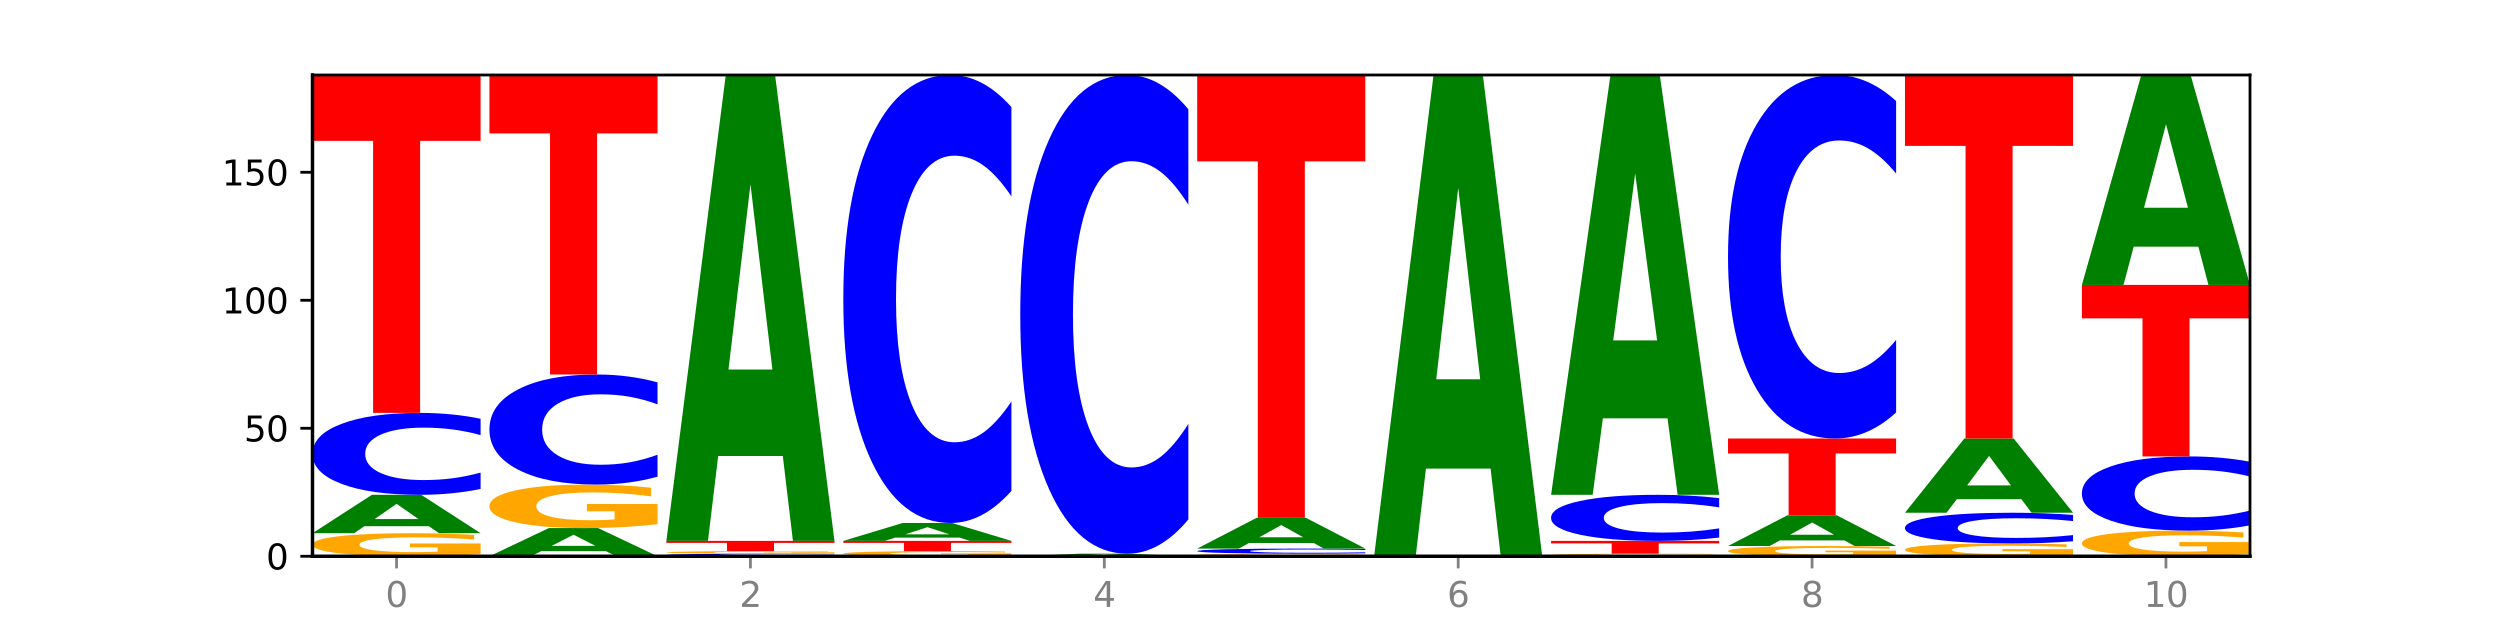 <?xml version="1.0" encoding="utf-8" standalone="no"?>
<!DOCTYPE svg PUBLIC "-//W3C//DTD SVG 1.1//EN"
  "http://www.w3.org/Graphics/SVG/1.1/DTD/svg11.dtd">
<svg xmlns:xlink="http://www.w3.org/1999/xlink" width="720pt" height="180pt" viewBox="0 0 720 180" xmlns="http://www.w3.org/2000/svg" version="1.1">
 <defs>
  <style type="text/css">*{stroke-linejoin: round; stroke-linecap: butt}</style>
 </defs>
 <g id="figure_1">
  <g id="patch_1">
   <path d="M 0 180 
L 720 180 
L 720 0 
L 0 0 
z
" style="fill: #ffffff"/>
  </g>
  <g id="axes_1">
   <g id="patch_2">
    <path d="M 90 160.2 
L 648 160.2 
L 648 21.6 
L 90 21.6 
z
" style="fill: #ffffff"/>
   </g>
   <g id="line2d_1">
    <path d="M 90 160.2 
L 648 160.2 
" clip-path="url(#pd2f260ac5b)" style="fill: none; stroke: #000000; stroke-width: 0.5; stroke-linecap: square"/>
   </g>
   <g id="patch_3">
    <path d="M 138.411 159.6 
Q 133.529 159.9 128.277 160.051 
Q 123.026 160.2 117.428 160.2 
Q 104.777 160.2 97.389 159.306 
Q 90 158.413 90 156.885 
Q 90 155.338 97.519 154.452 
Q 105.048 153.565 118.144 153.565 
Q 123.189 153.565 127.811 153.686 
Q 132.444 153.805 136.545 154.04 
L 136.545 155.363 
Q 132.313 155.06 128.126 154.911 
Q 123.938 154.76 119.728 154.76 
Q 111.938 154.76 107.717 155.311 
Q 103.497 155.861 103.497 156.885 
Q 103.497 157.899 107.566 158.452 
Q 111.634 159.005 119.12 159.005 
Q 121.16 159.005 122.907 158.973 
Q 124.654 158.94 126.042 158.872 
L 126.042 157.63 
L 118.068 157.63 
L 118.068 156.524 
L 138.411 156.524 
L 138.411 159.6 
z
" clip-path="url(#pd2f260ac5b)" style="fill: #ffa600"/>
   </g>
   <g id="patch_4">
    <path d="M 123.534 151.55 
L 104.916 151.55 
L 101.977 153.565 
L 90 153.565 
L 107.104 142.506 
L 121.307 142.506 
L 138.411 153.565 
L 126.444 153.565 
L 123.534 151.55 
z
M 107.886 149.498 
L 120.535 149.498 
L 114.22 145.099 
L 107.886 149.498 
z
" clip-path="url(#pd2f260ac5b)" style="fill: #008000"/>
   </g>
   <g id="patch_5">
    <path d="M 138.411 140.815 
Q 134.361 141.654 129.983 142.078 
Q 125.604 142.506 120.835 142.506 
Q 106.613 142.506 98.306 139.329 
Q 90 136.152 90 130.718 
Q 90 125.265 98.306 122.092 
Q 106.613 118.915 120.835 118.915 
Q 125.604 118.915 129.983 119.344 
Q 134.361 119.768 138.411 120.606 
L 138.411 125.309 
Q 134.325 124.198 130.361 123.681 
Q 126.397 123.164 122.018 123.164 
Q 114.163 123.164 109.662 125.177 
Q 105.173 127.185 105.173 130.718 
Q 105.173 134.236 109.662 136.249 
Q 114.163 138.257 122.018 138.257 
Q 126.397 138.257 130.361 137.74 
Q 134.325 137.219 138.411 136.108 
L 138.411 140.815 
z
" clip-path="url(#pd2f260ac5b)" style="fill: #0000ff"/>
   </g>
   <g id="patch_6">
    <path d="M 90 21.6 
L 138.411 21.6 
L 138.411 40.579 
L 120.994 40.579 
L 120.994 118.915 
L 107.45 118.915 
L 107.45 40.579 
L 90 40.579 
L 90 21.6 
z
" clip-path="url(#pd2f260ac5b)" style="fill: #ff0000"/>
   </g>
   <g id="patch_7">
    <path d="M 174.493 158.723 
L 155.875 158.723 
L 152.935 160.2 
L 140.959 160.2 
L 158.063 152.09 
L 172.266 152.09 
L 189.37 160.2 
L 177.403 160.2 
L 174.493 158.723 
z
M 158.845 157.218 
L 171.494 157.218 
L 165.179 153.992 
L 158.845 157.218 
z
" clip-path="url(#pd2f260ac5b)" style="fill: #008000"/>
   </g>
   <g id="patch_8">
    <path d="M 189.37 150.956 
Q 184.488 151.523 179.236 151.808 
Q 173.985 152.09 168.387 152.09 
Q 155.736 152.09 148.347 150.402 
Q 140.959 148.714 140.959 145.828 
Q 140.959 142.908 148.478 141.232 
Q 156.007 139.557 169.103 139.557 
Q 174.148 139.557 178.77 139.785 
Q 183.403 140.011 187.504 140.456 
L 187.504 142.954 
Q 183.272 142.382 179.084 142.1 
Q 174.896 141.815 170.687 141.815 
Q 162.897 141.815 158.676 142.856 
Q 154.456 143.894 154.456 145.828 
Q 154.456 147.744 158.524 148.79 
Q 162.593 149.833 170.079 149.833 
Q 172.119 149.833 173.866 149.773 
Q 175.613 149.711 177.001 149.582 
L 177.001 147.236 
L 169.027 147.236 
L 169.027 145.147 
L 189.37 145.147 
L 189.37 150.956 
z
" clip-path="url(#pd2f260ac5b)" style="fill: #ffa600"/>
   </g>
   <g id="patch_9">
    <path d="M 189.37 137.285 
Q 185.32 138.411 180.942 138.981 
Q 176.563 139.557 171.794 139.557 
Q 157.572 139.557 149.265 135.288 
Q 140.959 131.018 140.959 123.717 
Q 140.959 116.389 149.265 112.126 
Q 157.572 107.856 171.794 107.856 
Q 176.563 107.856 180.942 108.433 
Q 185.32 109.002 189.37 110.129 
L 189.37 116.448 
Q 185.284 114.955 181.32 114.261 
Q 177.356 113.567 172.977 113.567 
Q 165.122 113.567 160.621 116.271 
Q 156.132 118.969 156.132 123.717 
Q 156.132 128.445 160.621 131.149 
Q 165.122 133.847 172.977 133.847 
Q 177.356 133.847 181.32 133.153 
Q 185.284 132.452 189.37 130.959 
L 189.37 137.285 
z
" clip-path="url(#pd2f260ac5b)" style="fill: #0000ff"/>
   </g>
   <g id="patch_10">
    <path d="M 140.959 21.6 
L 189.37 21.6 
L 189.37 38.422 
L 171.953 38.422 
L 171.953 107.856 
L 158.409 107.856 
L 158.409 38.422 
L 140.959 38.422 
L 140.959 21.6 
z
" clip-path="url(#pd2f260ac5b)" style="fill: #ff0000"/>
   </g>
   <g id="patch_11">
    <path d="M 240.329 160.147 
Q 236.279 160.173 231.9 160.187 
Q 227.522 160.2 222.753 160.2 
Q 208.53 160.2 200.224 160.101 
Q 191.918 160.001 191.918 159.832 
Q 191.918 159.661 200.224 159.562 
Q 208.53 159.463 222.753 159.463 
Q 227.522 159.463 231.9 159.476 
Q 236.279 159.489 240.329 159.516 
L 240.329 159.663 
Q 236.243 159.628 232.279 159.612 
Q 228.314 159.596 223.936 159.596 
Q 216.081 159.596 211.58 159.658 
Q 207.091 159.721 207.091 159.832 
Q 207.091 159.942 211.58 160.004 
Q 216.081 160.067 223.936 160.067 
Q 228.314 160.067 232.279 160.051 
Q 236.243 160.035 240.329 160 
L 240.329 160.147 
z
" clip-path="url(#pd2f260ac5b)" style="fill: #0000ff"/>
   </g>
   <g id="patch_12">
    <path d="M 240.329 159.396 
Q 235.446 159.429 230.195 159.446 
Q 224.944 159.463 219.346 159.463 
Q 206.695 159.463 199.306 159.363 
Q 191.918 159.264 191.918 159.094 
Q 191.918 158.923 199.437 158.824 
Q 206.966 158.726 220.062 158.726 
Q 225.107 158.726 229.729 158.739 
Q 234.361 158.752 238.463 158.778 
L 238.463 158.925 
Q 234.231 158.892 230.043 158.875 
Q 225.855 158.858 221.646 158.858 
Q 213.856 158.858 209.635 158.92 
Q 205.415 158.981 205.415 159.094 
Q 205.415 159.207 209.483 159.269 
Q 213.552 159.33 221.038 159.33 
Q 223.078 159.33 224.825 159.326 
Q 226.571 159.323 227.96 159.315 
L 227.96 159.177 
L 219.986 159.177 
L 219.986 159.054 
L 240.329 159.054 
L 240.329 159.396 
z
" clip-path="url(#pd2f260ac5b)" style="fill: #ffa600"/>
   </g>
   <g id="patch_13">
    <path d="M 191.918 155.777 
L 240.329 155.777 
L 240.329 156.352 
L 222.912 156.352 
L 222.912 158.726 
L 209.368 158.726 
L 209.368 156.352 
L 191.918 156.352 
L 191.918 155.777 
z
" clip-path="url(#pd2f260ac5b)" style="fill: #ff0000"/>
   </g>
   <g id="patch_14">
    <path d="M 225.452 131.334 
L 206.834 131.334 
L 203.894 155.777 
L 191.918 155.777 
L 209.021 21.6 
L 223.225 21.6 
L 240.329 155.777 
L 228.362 155.777 
L 225.452 131.334 
z
M 209.803 106.431 
L 222.453 106.431 
L 216.138 53.059 
L 209.803 106.431 
z
" clip-path="url(#pd2f260ac5b)" style="fill: #008000"/>
   </g>
   <g id="patch_15">
    <path d="M 291.288 160.067 
Q 286.405 160.133 281.154 160.167 
Q 275.903 160.2 270.305 160.2 
Q 257.654 160.2 250.265 160.001 
Q 242.877 159.803 242.877 159.463 
Q 242.877 159.12 250.395 158.923 
Q 257.925 158.726 271.021 158.726 
Q 276.066 158.726 280.688 158.752 
Q 285.32 158.779 289.422 158.831 
L 289.422 159.125 
Q 285.19 159.058 281.002 159.025 
Q 276.814 158.991 272.605 158.991 
Q 264.815 158.991 260.594 159.114 
Q 256.374 159.236 256.374 159.463 
Q 256.374 159.689 260.442 159.812 
Q 264.511 159.934 271.997 159.934 
Q 274.037 159.934 275.784 159.927 
Q 277.53 159.92 278.919 159.905 
L 278.919 159.629 
L 270.945 159.629 
L 270.945 159.383 
L 291.288 159.383 
L 291.288 160.067 
z
" clip-path="url(#pd2f260ac5b)" style="fill: #ffa600"/>
   </g>
   <g id="patch_16">
    <path d="M 242.877 155.777 
L 291.288 155.777 
L 291.288 156.352 
L 273.871 156.352 
L 273.871 158.726 
L 260.327 158.726 
L 260.327 156.352 
L 242.877 156.352 
L 242.877 155.777 
z
" clip-path="url(#pd2f260ac5b)" style="fill: #ff0000"/>
   </g>
   <g id="patch_17">
    <path d="M 276.411 154.836 
L 257.793 154.836 
L 254.853 155.777 
L 242.877 155.777 
L 259.98 150.616 
L 274.184 150.616 
L 291.288 155.777 
L 279.321 155.777 
L 276.411 154.836 
z
M 260.762 153.879 
L 273.412 153.879 
L 267.097 151.826 
L 260.762 153.879 
z
" clip-path="url(#pd2f260ac5b)" style="fill: #008000"/>
   </g>
   <g id="patch_18">
    <path d="M 291.288 141.368 
Q 287.238 145.952 282.859 148.271 
Q 278.481 150.616 273.711 150.616 
Q 259.489 150.616 251.183 133.24 
Q 242.877 115.863 242.877 86.148 
Q 242.877 56.326 251.183 38.976 
Q 259.489 21.6 273.711 21.6 
Q 278.481 21.6 282.859 23.945 
Q 287.238 26.264 291.288 30.848 
L 291.288 56.566 
Q 287.202 50.489 283.237 47.664 
Q 279.273 44.839 274.895 44.839 
Q 267.04 44.839 262.539 55.846 
Q 258.05 66.826 258.05 86.148 
Q 258.05 105.39 262.539 116.396 
Q 267.04 127.377 274.895 127.377 
Q 279.273 127.377 283.237 124.552 
Q 287.202 121.7 291.288 115.624 
L 291.288 141.368 
z
" clip-path="url(#pd2f260ac5b)" style="fill: #0000ff"/>
   </g>
   <g id="patch_19">
    <path d="M 327.37 160.066 
L 308.752 160.066 
L 305.812 160.2 
L 293.836 160.2 
L 310.939 159.463 
L 325.143 159.463 
L 342.247 160.2 
L 330.28 160.2 
L 327.37 160.066 
z
M 311.721 159.929 
L 324.371 159.929 
L 318.056 159.636 
L 311.721 159.929 
z
" clip-path="url(#pd2f260ac5b)" style="fill: #008000"/>
   </g>
   <g id="patch_20">
    <path d="M 342.247 149.581 
Q 338.197 154.479 333.818 156.957 
Q 329.439 159.463 324.67 159.463 
Q 310.448 159.463 302.142 140.895 
Q 293.836 122.327 293.836 90.574 
Q 293.836 58.707 302.142 40.168 
Q 310.448 21.6 324.67 21.6 
Q 329.439 21.6 333.818 24.106 
Q 338.197 26.584 342.247 31.482 
L 342.247 58.963 
Q 338.16 52.47 334.196 49.452 
Q 330.232 46.433 325.853 46.433 
Q 317.998 46.433 313.498 58.194 
Q 309.009 69.927 309.009 90.574 
Q 309.009 111.135 313.498 122.897 
Q 317.998 134.63 325.853 134.63 
Q 330.232 134.63 334.196 131.611 
Q 338.16 128.564 342.247 122.071 
L 342.247 149.581 
z
" clip-path="url(#pd2f260ac5b)" style="fill: #0000ff"/>
   </g>
   <g id="patch_21">
    <path d="M 393.205 160.133 
Q 388.323 160.167 383.072 160.183 
Q 377.821 160.2 372.222 160.2 
Q 359.572 160.2 352.183 160.101 
Q 344.795 160.001 344.795 159.832 
Q 344.795 159.66 352.313 159.561 
Q 359.843 159.463 372.938 159.463 
Q 377.983 159.463 382.605 159.476 
Q 387.238 159.489 391.339 159.516 
L 391.339 159.663 
Q 387.108 159.629 382.92 159.612 
Q 378.732 159.596 374.522 159.596 
Q 366.732 159.596 362.512 159.657 
Q 358.291 159.718 358.291 159.832 
Q 358.291 159.944 362.36 160.006 
Q 366.429 160.067 373.915 160.067 
Q 375.955 160.067 377.701 160.064 
Q 379.448 160.06 380.837 160.052 
L 380.837 159.914 
L 372.862 159.914 
L 372.862 159.792 
L 393.205 159.792 
L 393.205 160.133 
z
" clip-path="url(#pd2f260ac5b)" style="fill: #ffa600"/>
   </g>
   <g id="patch_22">
    <path d="M 393.205 159.357 
Q 389.156 159.409 384.777 159.436 
Q 380.398 159.463 375.629 159.463 
Q 361.407 159.463 353.101 159.264 
Q 344.795 159.066 344.795 158.726 
Q 344.795 158.385 353.101 158.187 
Q 361.407 157.988 375.629 157.988 
Q 380.398 157.988 384.777 158.015 
Q 389.156 158.042 393.205 158.094 
L 393.205 158.388 
Q 389.119 158.318 385.155 158.286 
Q 381.191 158.254 376.812 158.254 
Q 368.957 158.254 364.457 158.38 
Q 359.968 158.505 359.968 158.726 
Q 359.968 158.946 364.457 159.072 
Q 368.957 159.197 376.812 159.197 
Q 381.191 159.197 385.155 159.165 
Q 389.119 159.132 393.205 159.063 
L 393.205 159.357 
z
" clip-path="url(#pd2f260ac5b)" style="fill: #0000ff"/>
   </g>
   <g id="patch_23">
    <path d="M 378.329 156.377 
L 359.711 156.377 
L 356.771 157.988 
L 344.795 157.988 
L 361.898 149.141 
L 376.102 149.141 
L 393.205 157.988 
L 381.239 157.988 
L 378.329 156.377 
z
M 362.68 154.735 
L 375.33 154.735 
L 369.015 151.216 
L 362.68 154.735 
z
" clip-path="url(#pd2f260ac5b)" style="fill: #008000"/>
   </g>
   <g id="patch_24">
    <path d="M 344.795 21.6 
L 393.205 21.6 
L 393.205 46.474 
L 375.789 46.474 
L 375.789 149.141 
L 362.245 149.141 
L 362.245 46.474 
L 344.795 46.474 
L 344.795 21.6 
z
" clip-path="url(#pd2f260ac5b)" style="fill: #ff0000"/>
   </g>
   <g id="patch_25">
    <path d="M 429.288 134.951 
L 410.67 134.951 
L 407.73 160.2 
L 395.753 160.2 
L 412.857 21.6 
L 427.061 21.6 
L 444.164 160.2 
L 432.198 160.2 
L 429.288 134.951 
z
M 413.639 109.228 
L 426.289 109.228 
L 419.974 54.096 
L 413.639 109.228 
z
" clip-path="url(#pd2f260ac5b)" style="fill: #008000"/>
   </g>
   <g id="patch_26">
    <path d="M 495.123 160.133 
Q 490.241 160.167 484.99 160.183 
Q 479.739 160.2 474.14 160.2 
Q 461.489 160.2 454.101 160.101 
Q 446.712 160.001 446.712 159.832 
Q 446.712 159.66 454.231 159.561 
Q 461.761 159.463 474.856 159.463 
Q 479.901 159.463 484.523 159.476 
Q 489.156 159.489 493.257 159.516 
L 493.257 159.663 
Q 489.026 159.629 484.838 159.612 
Q 480.65 159.596 476.44 159.596 
Q 468.65 159.596 464.43 159.657 
Q 460.209 159.718 460.209 159.832 
Q 460.209 159.944 464.278 160.006 
Q 468.346 160.067 475.833 160.067 
Q 477.872 160.067 479.619 160.064 
Q 481.366 160.06 482.755 160.052 
L 482.755 159.914 
L 474.78 159.914 
L 474.78 159.792 
L 495.123 159.792 
L 495.123 160.133 
z
" clip-path="url(#pd2f260ac5b)" style="fill: #ffa600"/>
   </g>
   <g id="patch_27">
    <path d="M 446.712 155.777 
L 495.123 155.777 
L 495.123 156.496 
L 477.707 156.496 
L 477.707 159.463 
L 464.163 159.463 
L 464.163 156.496 
L 446.712 156.496 
L 446.712 155.777 
z
" clip-path="url(#pd2f260ac5b)" style="fill: #ff0000"/>
   </g>
   <g id="patch_28">
    <path d="M 495.123 154.825 
Q 491.074 155.297 486.695 155.535 
Q 482.316 155.777 477.547 155.777 
Q 463.325 155.777 455.019 153.989 
Q 446.712 152.202 446.712 149.146 
Q 446.712 146.078 455.019 144.294 
Q 463.325 142.506 477.547 142.506 
Q 482.316 142.506 486.695 142.748 
Q 491.074 142.986 495.123 143.458 
L 495.123 146.103 
Q 491.037 145.478 487.073 145.187 
Q 483.109 144.897 478.73 144.897 
Q 470.875 144.897 466.374 146.029 
Q 461.886 147.158 461.886 149.146 
Q 461.886 151.125 466.374 152.257 
Q 470.875 153.386 478.73 153.386 
Q 483.109 153.386 487.073 153.096 
Q 491.037 152.802 495.123 152.177 
L 495.123 154.825 
z
" clip-path="url(#pd2f260ac5b)" style="fill: #0000ff"/>
   </g>
   <g id="patch_29">
    <path d="M 480.247 120.481 
L 461.629 120.481 
L 458.689 142.506 
L 446.712 142.506 
L 463.816 21.6 
L 478.02 21.6 
L 495.123 142.506 
L 483.157 142.506 
L 480.247 120.481 
z
M 464.598 98.041 
L 477.248 98.041 
L 470.933 49.948 
L 464.598 98.041 
z
" clip-path="url(#pd2f260ac5b)" style="fill: #008000"/>
   </g>
   <g id="patch_30">
    <path d="M 546.082 159.933 
Q 541.2 160.067 535.949 160.134 
Q 530.697 160.2 525.099 160.2 
Q 512.448 160.2 505.06 159.803 
Q 497.671 159.406 497.671 158.726 
Q 497.671 158.039 505.19 157.645 
Q 512.72 157.251 525.815 157.251 
Q 530.86 157.251 535.482 157.305 
Q 540.115 157.358 544.216 157.462 
L 544.216 158.05 
Q 539.985 157.916 535.797 157.849 
Q 531.609 157.782 527.399 157.782 
Q 519.609 157.782 515.389 158.027 
Q 511.168 158.271 511.168 158.726 
Q 511.168 159.177 515.237 159.423 
Q 519.305 159.669 526.792 159.669 
Q 528.831 159.669 530.578 159.655 
Q 532.325 159.64 533.714 159.61 
L 533.714 159.058 
L 525.739 159.058 
L 525.739 158.566 
L 546.082 158.566 
L 546.082 159.933 
z
" clip-path="url(#pd2f260ac5b)" style="fill: #ffa600"/>
   </g>
   <g id="patch_31">
    <path d="M 531.206 155.639 
L 512.587 155.639 
L 509.648 157.251 
L 497.671 157.251 
L 514.775 148.404 
L 528.979 148.404 
L 546.082 157.251 
L 534.116 157.251 
L 531.206 155.639 
z
M 515.557 153.998 
L 528.206 153.998 
L 521.892 150.478 
L 515.557 153.998 
z
" clip-path="url(#pd2f260ac5b)" style="fill: #008000"/>
   </g>
   <g id="patch_32">
    <path d="M 497.671 126.287 
L 546.082 126.287 
L 546.082 130.601 
L 528.666 130.601 
L 528.666 148.404 
L 515.122 148.404 
L 515.122 130.601 
L 497.671 130.601 
L 497.671 126.287 
z
" clip-path="url(#pd2f260ac5b)" style="fill: #ff0000"/>
   </g>
   <g id="patch_33">
    <path d="M 546.082 118.783 
Q 542.033 122.503 537.654 124.384 
Q 533.275 126.287 528.506 126.287 
Q 514.284 126.287 505.978 112.188 
Q 497.671 98.088 497.671 73.976 
Q 497.671 49.778 505.978 35.7 
Q 514.284 21.6 528.506 21.6 
Q 533.275 21.6 537.654 23.503 
Q 542.033 25.384 546.082 29.104 
L 546.082 49.972 
Q 541.996 45.042 538.032 42.749 
Q 534.068 40.457 529.689 40.457 
Q 521.834 40.457 517.333 49.388 
Q 512.845 58.298 512.845 73.976 
Q 512.845 89.589 517.333 98.521 
Q 521.834 107.43 529.689 107.43 
Q 534.068 107.43 538.032 105.138 
Q 541.996 102.824 546.082 97.893 
L 546.082 118.783 
z
" clip-path="url(#pd2f260ac5b)" style="fill: #0000ff"/>
   </g>
   <g id="patch_34">
    <path d="M 597.041 159.866 
Q 592.159 160.033 586.908 160.117 
Q 581.656 160.2 576.058 160.2 
Q 563.407 160.2 556.019 159.704 
Q 548.63 159.207 548.63 158.358 
Q 548.63 157.499 556.149 157.006 
Q 563.679 156.514 576.774 156.514 
Q 581.819 156.514 586.441 156.581 
Q 591.074 156.647 595.175 156.778 
L 595.175 157.513 
Q 590.944 157.345 586.756 157.262 
Q 582.568 157.178 578.358 157.178 
Q 570.568 157.178 566.348 157.484 
Q 562.127 157.789 562.127 158.358 
Q 562.127 158.922 566.196 159.229 
Q 570.264 159.536 577.75 159.536 
Q 579.79 159.536 581.537 159.519 
Q 583.284 159.5 584.673 159.462 
L 584.673 158.772 
L 576.698 158.772 
L 576.698 158.158 
L 597.041 158.158 
L 597.041 159.866 
z
" clip-path="url(#pd2f260ac5b)" style="fill: #ffa600"/>
   </g>
   <g id="patch_35">
    <path d="M 597.041 155.88 
Q 592.992 156.194 588.613 156.353 
Q 584.234 156.514 579.465 156.514 
Q 565.243 156.514 556.936 155.322 
Q 548.63 154.131 548.63 152.093 
Q 548.63 150.048 556.936 148.859 
Q 565.243 147.667 579.465 147.667 
Q 584.234 147.667 588.613 147.828 
Q 592.992 147.987 597.041 148.301 
L 597.041 150.065 
Q 592.955 149.648 588.991 149.454 
Q 585.027 149.261 580.648 149.261 
Q 572.793 149.261 568.292 150.015 
Q 563.804 150.768 563.804 152.093 
Q 563.804 153.413 568.292 154.167 
Q 572.793 154.92 580.648 154.92 
Q 585.027 154.92 588.991 154.727 
Q 592.955 154.531 597.041 154.114 
L 597.041 155.88 
z
" clip-path="url(#pd2f260ac5b)" style="fill: #0000ff"/>
   </g>
   <g id="patch_36">
    <path d="M 582.164 143.772 
L 563.546 143.772 
L 560.607 147.667 
L 548.63 147.667 
L 565.734 126.287 
L 579.937 126.287 
L 597.041 147.667 
L 585.074 147.667 
L 582.164 143.772 
z
M 566.516 139.804 
L 579.165 139.804 
L 572.85 131.3 
L 566.516 139.804 
z
" clip-path="url(#pd2f260ac5b)" style="fill: #008000"/>
   </g>
   <g id="patch_37">
    <path d="M 548.63 21.6 
L 597.041 21.6 
L 597.041 42.017 
L 579.624 42.017 
L 579.624 126.287 
L 566.081 126.287 
L 566.081 42.017 
L 548.63 42.017 
L 548.63 21.6 
z
" clip-path="url(#pd2f260ac5b)" style="fill: #ff0000"/>
   </g>
   <g id="patch_38">
    <path d="M 648 159.533 
Q 643.118 159.866 637.866 160.034 
Q 632.615 160.2 627.017 160.2 
Q 614.366 160.2 606.978 159.207 
Q 599.589 158.214 599.589 156.516 
Q 599.589 154.798 607.108 153.813 
Q 614.637 152.828 627.733 152.828 
Q 632.778 152.828 637.4 152.962 
Q 642.033 153.094 646.134 153.356 
L 646.134 154.826 
Q 641.903 154.489 637.715 154.323 
Q 633.527 154.156 629.317 154.156 
Q 621.527 154.156 617.306 154.768 
Q 613.086 155.379 613.086 156.516 
Q 613.086 157.643 617.155 158.258 
Q 621.223 158.872 628.709 158.872 
Q 630.749 158.872 632.496 158.837 
Q 634.243 158.8 635.631 158.724 
L 635.631 157.345 
L 627.657 157.345 
L 627.657 156.116 
L 648 156.116 
L 648 159.533 
z
" clip-path="url(#pd2f260ac5b)" style="fill: #ffa600"/>
   </g>
   <g id="patch_39">
    <path d="M 648 151.295 
Q 643.951 152.055 639.572 152.439 
Q 635.193 152.828 630.424 152.828 
Q 616.202 152.828 607.895 149.948 
Q 599.589 147.069 599.589 142.144 
Q 599.589 137.202 607.895 134.327 
Q 616.202 131.448 630.424 131.448 
Q 635.193 131.448 639.572 131.837 
Q 643.951 132.221 648 132.98 
L 648 137.242 
Q 643.914 136.235 639.95 135.767 
Q 635.986 135.299 631.607 135.299 
Q 623.752 135.299 619.251 137.123 
Q 614.762 138.943 614.762 142.144 
Q 614.762 145.333 619.251 147.157 
Q 623.752 148.977 631.607 148.977 
Q 635.986 148.977 639.95 148.508 
Q 643.914 148.036 648 147.029 
L 648 151.295 
z
" clip-path="url(#pd2f260ac5b)" style="fill: #0000ff"/>
   </g>
   <g id="patch_40">
    <path d="M 599.589 82.053 
L 648 82.053 
L 648 91.687 
L 630.583 91.687 
L 630.583 131.448 
L 617.04 131.448 
L 617.04 91.687 
L 599.589 91.687 
L 599.589 82.053 
z
" clip-path="url(#pd2f260ac5b)" style="fill: #ff0000"/>
   </g>
   <g id="patch_41">
    <path d="M 633.123 71.041 
L 614.505 71.041 
L 611.566 82.053 
L 599.589 82.053 
L 616.693 21.6 
L 630.896 21.6 
L 648 82.053 
L 636.033 82.053 
L 633.123 71.041 
z
M 617.475 59.821 
L 630.124 59.821 
L 623.809 35.774 
L 617.475 59.821 
z
" clip-path="url(#pd2f260ac5b)" style="fill: #008000"/>
   </g>
   <g id="matplotlib.axis_1">
    <g id="xtick_1">
     <g id="line2d_2">
      <defs>
       <path id="md97907a053" d="M 0 0 
L 0 3.5 
" style="stroke: #808080; stroke-width: 0.8"/>
      </defs>
      <g>
       <use xlink:href="#md97907a053" x="114.205" y="160.2" style="fill: #808080; stroke: #808080; stroke-width: 0.8"/>
      </g>
     </g>
     <g id="text_1">
      <!-- 0 -->
      <g style="fill: #808080" transform="translate(111.024 174.798) scale(0.1 -0.1)">
       <defs>
        <path id="DejaVuSans-30" d="M 2034 4250 
Q 1547 4250 1301 3770 
Q 1056 3291 1056 2328 
Q 1056 1369 1301 889 
Q 1547 409 2034 409 
Q 2525 409 2770 889 
Q 3016 1369 3016 2328 
Q 3016 3291 2770 3770 
Q 2525 4250 2034 4250 
z
M 2034 4750 
Q 2819 4750 3233 4129 
Q 3647 3509 3647 2328 
Q 3647 1150 3233 529 
Q 2819 -91 2034 -91 
Q 1250 -91 836 529 
Q 422 1150 422 2328 
Q 422 3509 836 4129 
Q 1250 4750 2034 4750 
z
" transform="scale(0.016)"/>
       </defs>
       <use xlink:href="#DejaVuSans-30"/>
      </g>
     </g>
    </g>
    <g id="xtick_2">
     <g id="line2d_3">
      <g>
       <use xlink:href="#md97907a053" x="216.123" y="160.2" style="fill: #808080; stroke: #808080; stroke-width: 0.8"/>
      </g>
     </g>
     <g id="text_2">
      <!-- 2 -->
      <g style="fill: #808080" transform="translate(212.942 174.798) scale(0.1 -0.1)">
       <defs>
        <path id="DejaVuSans-32" d="M 1228 531 
L 3431 531 
L 3431 0 
L 469 0 
L 469 531 
Q 828 903 1448 1529 
Q 2069 2156 2228 2338 
Q 2531 2678 2651 2914 
Q 2772 3150 2772 3378 
Q 2772 3750 2511 3984 
Q 2250 4219 1831 4219 
Q 1534 4219 1204 4116 
Q 875 4013 500 3803 
L 500 4441 
Q 881 4594 1212 4672 
Q 1544 4750 1819 4750 
Q 2544 4750 2975 4387 
Q 3406 4025 3406 3419 
Q 3406 3131 3298 2873 
Q 3191 2616 2906 2266 
Q 2828 2175 2409 1742 
Q 1991 1309 1228 531 
z
" transform="scale(0.016)"/>
       </defs>
       <use xlink:href="#DejaVuSans-32"/>
      </g>
     </g>
    </g>
    <g id="xtick_3">
     <g id="line2d_4">
      <g>
       <use xlink:href="#md97907a053" x="318.041" y="160.2" style="fill: #808080; stroke: #808080; stroke-width: 0.8"/>
      </g>
     </g>
     <g id="text_3">
      <!-- 4 -->
      <g style="fill: #808080" transform="translate(314.86 174.798) scale(0.1 -0.1)">
       <defs>
        <path id="DejaVuSans-34" d="M 2419 4116 
L 825 1625 
L 2419 1625 
L 2419 4116 
z
M 2253 4666 
L 3047 4666 
L 3047 1625 
L 3713 1625 
L 3713 1100 
L 3047 1100 
L 3047 0 
L 2419 0 
L 2419 1100 
L 313 1100 
L 313 1709 
L 2253 4666 
z
" transform="scale(0.016)"/>
       </defs>
       <use xlink:href="#DejaVuSans-34"/>
      </g>
     </g>
    </g>
    <g id="xtick_4">
     <g id="line2d_5">
      <g>
       <use xlink:href="#md97907a053" x="419.959" y="160.2" style="fill: #808080; stroke: #808080; stroke-width: 0.8"/>
      </g>
     </g>
     <g id="text_4">
      <!-- 6 -->
      <g style="fill: #808080" transform="translate(416.778 174.798) scale(0.1 -0.1)">
       <defs>
        <path id="DejaVuSans-36" d="M 2113 2584 
Q 1688 2584 1439 2293 
Q 1191 2003 1191 1497 
Q 1191 994 1439 701 
Q 1688 409 2113 409 
Q 2538 409 2786 701 
Q 3034 994 3034 1497 
Q 3034 2003 2786 2293 
Q 2538 2584 2113 2584 
z
M 3366 4563 
L 3366 3988 
Q 3128 4100 2886 4159 
Q 2644 4219 2406 4219 
Q 1781 4219 1451 3797 
Q 1122 3375 1075 2522 
Q 1259 2794 1537 2939 
Q 1816 3084 2150 3084 
Q 2853 3084 3261 2657 
Q 3669 2231 3669 1497 
Q 3669 778 3244 343 
Q 2819 -91 2113 -91 
Q 1303 -91 875 529 
Q 447 1150 447 2328 
Q 447 3434 972 4092 
Q 1497 4750 2381 4750 
Q 2619 4750 2861 4703 
Q 3103 4656 3366 4563 
z
" transform="scale(0.016)"/>
       </defs>
       <use xlink:href="#DejaVuSans-36"/>
      </g>
     </g>
    </g>
    <g id="xtick_5">
     <g id="line2d_6">
      <g>
       <use xlink:href="#md97907a053" x="521.877" y="160.2" style="fill: #808080; stroke: #808080; stroke-width: 0.8"/>
      </g>
     </g>
     <g id="text_5">
      <!-- 8 -->
      <g style="fill: #808080" transform="translate(518.695 174.798) scale(0.1 -0.1)">
       <defs>
        <path id="DejaVuSans-38" d="M 2034 2216 
Q 1584 2216 1326 1975 
Q 1069 1734 1069 1313 
Q 1069 891 1326 650 
Q 1584 409 2034 409 
Q 2484 409 2743 651 
Q 3003 894 3003 1313 
Q 3003 1734 2745 1975 
Q 2488 2216 2034 2216 
z
M 1403 2484 
Q 997 2584 770 2862 
Q 544 3141 544 3541 
Q 544 4100 942 4425 
Q 1341 4750 2034 4750 
Q 2731 4750 3128 4425 
Q 3525 4100 3525 3541 
Q 3525 3141 3298 2862 
Q 3072 2584 2669 2484 
Q 3125 2378 3379 2068 
Q 3634 1759 3634 1313 
Q 3634 634 3220 271 
Q 2806 -91 2034 -91 
Q 1263 -91 848 271 
Q 434 634 434 1313 
Q 434 1759 690 2068 
Q 947 2378 1403 2484 
z
M 1172 3481 
Q 1172 3119 1398 2916 
Q 1625 2713 2034 2713 
Q 2441 2713 2670 2916 
Q 2900 3119 2900 3481 
Q 2900 3844 2670 4047 
Q 2441 4250 2034 4250 
Q 1625 4250 1398 4047 
Q 1172 3844 1172 3481 
z
" transform="scale(0.016)"/>
       </defs>
       <use xlink:href="#DejaVuSans-38"/>
      </g>
     </g>
    </g>
    <g id="xtick_6">
     <g id="line2d_7">
      <g>
       <use xlink:href="#md97907a053" x="623.795" y="160.2" style="fill: #808080; stroke: #808080; stroke-width: 0.8"/>
      </g>
     </g>
     <g id="text_6">
      <!-- 10 -->
      <g style="fill: #808080" transform="translate(617.432 174.798) scale(0.1 -0.1)">
       <defs>
        <path id="DejaVuSans-31" d="M 794 531 
L 1825 531 
L 1825 4091 
L 703 3866 
L 703 4441 
L 1819 4666 
L 2450 4666 
L 2450 531 
L 3481 531 
L 3481 0 
L 794 0 
L 794 531 
z
" transform="scale(0.016)"/>
       </defs>
       <use xlink:href="#DejaVuSans-31"/>
       <use xlink:href="#DejaVuSans-30" x="63.623"/>
      </g>
     </g>
    </g>
   </g>
   <g id="matplotlib.axis_2">
    <g id="ytick_1">
     <g id="line2d_8">
      <defs>
       <path id="mcd9e49ebf7" d="M 0 0 
L -3.5 0 
" style="stroke: #000000; stroke-width: 0.8"/>
      </defs>
      <g>
       <use xlink:href="#mcd9e49ebf7" x="90" y="160.2" style="stroke: #000000; stroke-width: 0.8"/>
      </g>
     </g>
     <g id="text_7">
      <!-- 0 -->
      <g transform="translate(76.638 163.999) scale(0.1 -0.1)">
       <use xlink:href="#DejaVuSans-30"/>
      </g>
     </g>
    </g>
    <g id="ytick_2">
     <g id="line2d_9">
      <g>
       <use xlink:href="#mcd9e49ebf7" x="90" y="123.338" style="stroke: #000000; stroke-width: 0.8"/>
      </g>
     </g>
     <g id="text_8">
      <!-- 50 -->
      <g transform="translate(70.275 127.138) scale(0.1 -0.1)">
       <defs>
        <path id="DejaVuSans-35" d="M 691 4666 
L 3169 4666 
L 3169 4134 
L 1269 4134 
L 1269 2991 
Q 1406 3038 1543 3061 
Q 1681 3084 1819 3084 
Q 2600 3084 3056 2656 
Q 3513 2228 3513 1497 
Q 3513 744 3044 326 
Q 2575 -91 1722 -91 
Q 1428 -91 1123 -41 
Q 819 9 494 109 
L 494 744 
Q 775 591 1075 516 
Q 1375 441 1709 441 
Q 2250 441 2565 725 
Q 2881 1009 2881 1497 
Q 2881 1984 2565 2268 
Q 2250 2553 1709 2553 
Q 1456 2553 1204 2497 
Q 953 2441 691 2322 
L 691 4666 
z
" transform="scale(0.016)"/>
       </defs>
       <use xlink:href="#DejaVuSans-35"/>
       <use xlink:href="#DejaVuSans-30" x="63.623"/>
      </g>
     </g>
    </g>
    <g id="ytick_3">
     <g id="line2d_10">
      <g>
       <use xlink:href="#mcd9e49ebf7" x="90" y="86.477" style="stroke: #000000; stroke-width: 0.8"/>
      </g>
     </g>
     <g id="text_9">
      <!-- 100 -->
      <g transform="translate(63.913 90.276) scale(0.1 -0.1)">
       <use xlink:href="#DejaVuSans-31"/>
       <use xlink:href="#DejaVuSans-30" x="63.623"/>
       <use xlink:href="#DejaVuSans-30" x="127.246"/>
      </g>
     </g>
    </g>
    <g id="ytick_4">
     <g id="line2d_11">
      <g>
       <use xlink:href="#mcd9e49ebf7" x="90" y="49.615" style="stroke: #000000; stroke-width: 0.8"/>
      </g>
     </g>
     <g id="text_10">
      <!-- 150 -->
      <g transform="translate(63.913 53.414) scale(0.1 -0.1)">
       <use xlink:href="#DejaVuSans-31"/>
       <use xlink:href="#DejaVuSans-35" x="63.623"/>
       <use xlink:href="#DejaVuSans-30" x="127.246"/>
      </g>
     </g>
    </g>
   </g>
   <g id="patch_42">
    <path d="M 90 160.2 
L 90 21.6 
" style="fill: none; stroke: #000000; stroke-linejoin: miter; stroke-linecap: square"/>
   </g>
   <g id="patch_43">
    <path d="M 648 160.2 
L 648 21.6 
" style="fill: none; stroke: #000000; stroke-width: 0.8; stroke-linejoin: miter; stroke-linecap: square"/>
   </g>
   <g id="patch_44">
    <path d="M 90 160.2 
L 648 160.2 
" style="fill: none; stroke: #000000; stroke-linejoin: miter; stroke-linecap: square"/>
   </g>
   <g id="patch_45">
    <path d="M 90 21.6 
L 648 21.6 
" style="fill: none; stroke: #000000; stroke-width: 0.8; stroke-linejoin: miter; stroke-linecap: square"/>
   </g>
  </g>
 </g>
 <defs>
  <clipPath id="pd2f260ac5b">
   <rect x="90" y="21.6" width="558" height="138.6"/>
  </clipPath>
 </defs>
</svg>

